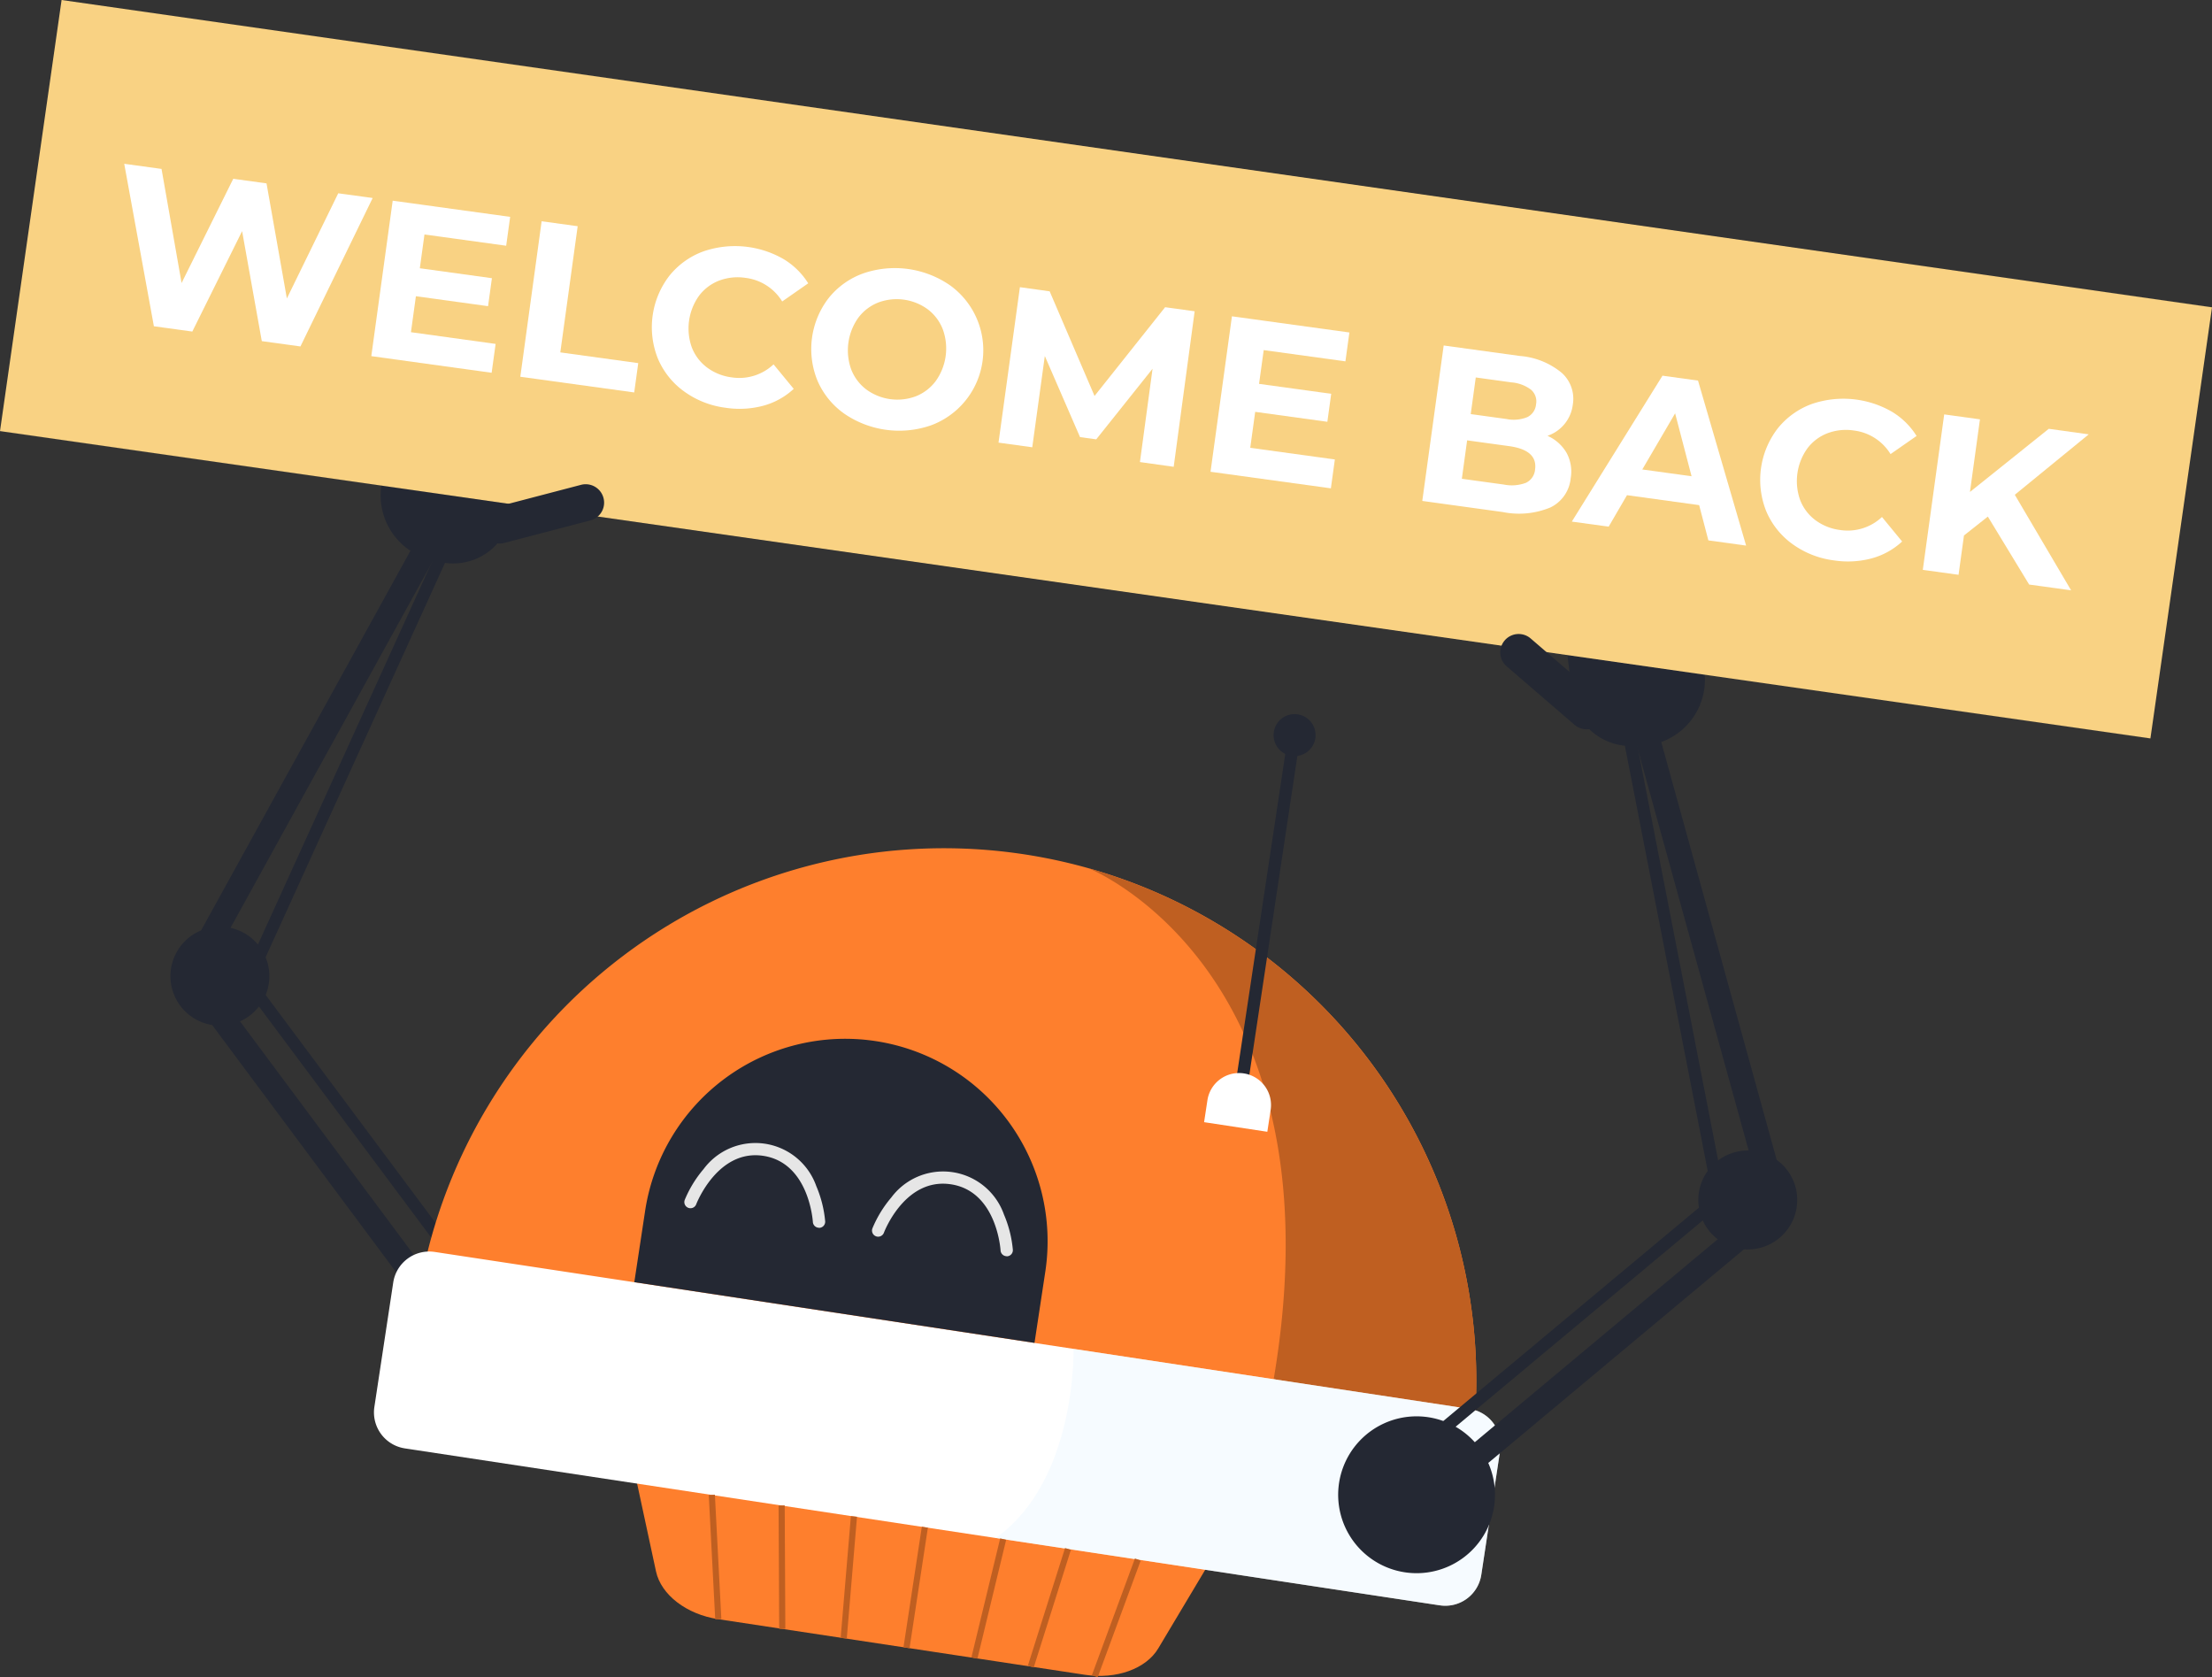 <svg id="button-retention" xmlns="http://www.w3.org/2000/svg" width="159.556" height="120.968" viewBox="0 0 159.556 120.968">
  <rect x="0" y="0" width="159.556" height="120.968" fill="#333333" stroke="none"/>
  <g id="Group_943" data-name="Group 943" transform="translate(0 0)">
    <g id="Group_941" data-name="Group 941" transform="translate(12.294 22.94)">
      <g id="Group_939" data-name="Group 939">
        <path id="Ellipse_28" data-name="Ellipse 28" d="M540.62,270.73a5.656,5.656,0,1,1,4.938-6.293A5.658,5.658,0,0,1,540.62,270.73Z" transform="translate(-518.08 -191.427)" fill="#242833"/>
        <rect id="Rectangle_59" data-name="Rectangle 59" width="1.77" height="24.914" transform="matrix(0.802, -0.597, 0.597, 0.802, 2.859, 50.781)" fill="#242833"/>
        <path id="Ellipse_29" data-name="Ellipse 29" d="M514.193,230.688a3.567,3.567,0,1,1,3.114-3.968A3.567,3.567,0,0,1,514.193,230.688Z" transform="translate(-510.198 -179.687)" fill="#242833"/>
        <rect id="Rectangle_60" data-name="Rectangle 60" width="36.185" height="1.769" transform="translate(0.781 46.754) rotate(-61.121)" fill="#242833"/>
        <path id="Path_162" data-name="Path 162" d="M536.966,179.092l-.5-.123a4.777,4.777,0,0,1-3.5-6.085l1.515-4.833,9.263,3.527-1.771,4.845A4.251,4.251,0,0,1,536.966,179.092Z" transform="translate(-517.585 -161.518)" fill="#242833"/>
        <path id="Path_164" data-name="Path 164" d="M549.634,162.1a1.328,1.328,0,0,1,1.21,1.936l-2.947,5.723a1.328,1.328,0,0,1-2.361-1.215l2.946-5.724A1.327,1.327,0,0,1,549.634,162.1Z" transform="translate(-521.713 -159.571)" fill="#242833"/>
        <path id="Path_165" data-name="Path 165" d="M544.267,160.181a1.329,1.329,0,0,1,1.239,1.87L542.8,168.1a1.328,1.328,0,0,1-2.447-1.031c.007-.018.016-.036.024-.053l2.708-6.051A1.329,1.329,0,0,1,544.267,160.181Z" transform="translate(-520.03 -158.943)" fill="#242833"/>
        <path id="Path_165-2" data-name="Path 165" d="M538.933,158.342a1.328,1.328,0,0,1,1.239,1.87l-2.709,6.051a1.328,1.328,0,1,1-2.447-1.031c.008-.018.016-.036.024-.053l2.708-6.051A1.328,1.328,0,0,1,538.933,158.342Z" transform="translate(-518.285 -158.342)" fill="#242833"/>
        <rect id="Rectangle_61" data-name="Rectangle 61" width="0.885" height="25.934" transform="translate(5.405 48.332) rotate(-36.708)" fill="#242833"/>
        <rect id="Rectangle_62" data-name="Rectangle 62" width="34.447" height="0.885" transform="matrix(0.414, -0.91, 0.91, 0.414, 5.077, 47.89)" fill="#242833"/>
      </g>
      <path id="Path_154" data-name="Path 154" d="M592.159,295.275,565.7,291.264c-2.29-.346-4.128-1.759-4.492-3.45L559.053,277.8l43.725,6.63-5.343,8.944C596.558,294.844,594.412,295.615,592.159,295.275Z" transform="translate(-526.184 -197.43)" fill="#fe7f2d"/>
      <path id="Path_155" data-name="Path 155" d="M612.635,259.338l-75.924-11.511a38.394,38.394,0,0,1,76.132,9.885C612.79,258.252,612.718,258.8,612.635,259.338Z" transform="translate(-518.874 -176.941)" fill="#fe7f2d"/>
      <path id="Path_156" data-name="Path 156" d="M622,254.164c5-29.494-13.323-36.829-13.323-36.829a38.4,38.4,0,0,1,27.716,41.079Z" transform="translate(-542.42 -177.644)" fill="#bf5f21"/>
      <path id="Path_157" data-name="Path 157" d="M613.253,272.735l-1.36,8.973a2.624,2.624,0,0,1-2.984,2.207H608.9l-32.033-4.856-42.619-6.464a2.625,2.625,0,0,1-2.2-2.988v0l1.36-8.972a2.626,2.626,0,0,1,2.985-2.208h.006l46.076,6.99,28.58,4.333A2.625,2.625,0,0,1,613.253,272.735Z" transform="translate(-517.338 -191.079)" fill="#fff"/>
      <path id="Path_158" data-name="Path 158" d="M635.066,276.149l-1.36,8.973a2.625,2.625,0,0,1-2.984,2.207h-.006l-32.033-4.856c5.78-4.113,5.613-13.388,5.605-13.642l28.58,4.333A2.625,2.625,0,0,1,635.066,276.149Z" transform="translate(-539.15 -194.493)" fill="#ebf6ff" opacity="0.43" style="isolation: isolate"/>
      <path id="Rectangle_50" data-name="Rectangle 50" d="M577.334,235.76h0a14.6,14.6,0,0,1,12.244,16.622l-.78,5.143h0l-28.867-4.377h0l.78-5.143A14.6,14.6,0,0,1,577.334,235.76Z" transform="translate(-526.471 -183.618)" fill="#242833"/>
      <path id="Path_159" data-name="Path 159" d="M574.964,252.873a.443.443,0,0,1-.4-.411c-.011-.171-.312-4.28-3.581-4.773-3.29-.495-4.821,3.455-4.836,3.5a.443.443,0,0,1-.828-.315,8.337,8.337,0,0,1,1.36-2.227,4.657,4.657,0,0,1,8.134,1.232,8.361,8.361,0,0,1,.638,2.531.442.442,0,0,1-.41.472h0A.509.509,0,0,1,574.964,252.873Z" transform="translate(-528.224 -187.272)" fill="#e6e6e6"/>
      <path id="Path_160" data-name="Path 160" d="M595.09,255.925a.443.443,0,0,1-.4-.412c-.011-.171-.312-4.28-3.583-4.772s-4.773,3.332-4.835,3.5a.443.443,0,0,1-.828-.315,8.366,8.366,0,0,1,1.36-2.228,4.657,4.657,0,0,1,8.134,1.233,8.357,8.357,0,0,1,.638,2.531.442.442,0,0,1-.41.472h0A.5.5,0,0,1,595.09,255.925Z" transform="translate(-534.811 -188.271)" fill="#e6e6e6"/>
      <g id="Group_5" data-name="Group 5" transform="translate(38.83 84.858)">
        <rect id="Rectangle_51" data-name="Rectangle 51" width="0.443" height="8.977" transform="matrix(0.999, -0.052, 0.052, 0.999, 0, 0.023)" fill="#bf5f21"/>
        <rect id="Rectangle_52" data-name="Rectangle 52" width="0.443" height="8.9" transform="translate(5.036 0.776) rotate(-0.287)" fill="#bf5f21"/>
        <rect id="Rectangle_53" data-name="Rectangle 53" width="8.813" height="0.443" transform="translate(9.514 10.33) rotate(-85.199)" fill="#bf5f21"/>
        <rect id="Rectangle_54" data-name="Rectangle 54" width="8.976" height="0.443" transform="translate(27.635 13.017) rotate(-69.753)" fill="#bf5f21"/>
        <path id="Path_161" data-name="Path 161" d="M602.125,298.664l.421.133,2.682-8.487-.421-.133Z" transform="translate(-579.106 -286.336)" fill="#bf5f21"/>
        <rect id="Rectangle_55" data-name="Rectangle 55" width="8.793" height="0.442" transform="translate(14.046 11.002) rotate(-81.346)" fill="#bf5f21"/>
        <rect id="Rectangle_56" data-name="Rectangle 56" width="8.824" height="0.443" transform="translate(18.947 11.724) rotate(-76.402)" fill="#bf5f21"/>
      </g>
      <rect id="Rectangle_57" data-name="Rectangle 57" width="25.496" height="0.885" transform="matrix(0.149, -0.989, 0.989, 0.149, 76.737, 55.847)" fill="#242833"/>
      <path id="Ellipse_27" data-name="Ellipse 27" d="M630.122,200.8a1.514,1.514,0,1,1-1.647,1.368A1.513,1.513,0,0,1,630.122,200.8Z" transform="translate(-548.896 -172.232)" fill="#242833"/>
      <path id="Rectangle_58" data-name="Rectangle 58" d="M623.886,239.293h0a2.306,2.306,0,0,1,1.934,2.626l-.24,1.583h0l-4.561-.692h0l.24-1.583A2.307,2.307,0,0,1,623.886,239.293Z" transform="translate(-546.459 -184.82)" fill="#fff"/>
      <g id="Group_940" data-name="Group 940" transform="translate(84.23 13.429)">
        <path id="Ellipse_28-2" data-name="Ellipse 28" d="M639.085,287.026a5.656,5.656,0,1,0-3.341-7.268A5.655,5.655,0,0,0,639.085,287.026Z" transform="translate(-635.391 -210.29)" fill="#242833"/>
        <rect id="Rectangle_59-2" data-name="Rectangle 59" width="24.914" height="1.77" transform="translate(9.209 68.183) rotate(-39.878)" fill="#242833"/>
        <path id="Ellipse_29-2" data-name="Ellipse 29" d="M676.333,254.484a3.567,3.567,0,1,0-2.107-4.584A3.567,3.567,0,0,0,676.333,254.484Z" transform="translate(-648.025 -200.967)" fill="#242833"/>
        <rect id="Rectangle_60-2" data-name="Rectangle 60" width="1.769" height="36.185" transform="translate(21.079 15.726) rotate(-15.445)" fill="#242833"/>
        <path id="Path_162-2" data-name="Path 162" d="M664.411,199.267l.519,0a4.777,4.777,0,0,0,4.817-5.106l-.35-5.053-9.829,1.278.6,5.123A4.251,4.251,0,0,0,664.411,199.267Z" transform="translate(-643.302 -181.837)" fill="#242833"/>
        <path id="Path_164-2" data-name="Path 164" d="M658.806,179.488a1.328,1.328,0,0,0-1.627,1.6l1.536,6.251a1.328,1.328,0,0,0,2.579-.633l-1.536-6.252A1.327,1.327,0,0,0,658.806,179.488Z" transform="translate(-642.508 -178.676)" fill="#242833"/>
        <path id="Path_165-3" data-name="Path 165" d="M664.579,178.9a1.328,1.328,0,0,0-1.64,1.531l1.228,6.515a1.328,1.328,0,0,0,2.62-.434c0-.019-.007-.038-.011-.057l-1.229-6.515A1.328,1.328,0,0,0,664.579,178.9Z" transform="translate(-644.398 -178.482)" fill="#242833"/>
        <path id="Path_165-4" data-name="Path 165" d="M670.195,178.345a1.329,1.329,0,0,0-1.64,1.531l1.228,6.515a1.328,1.328,0,1,0,2.62-.435c0-.019-.007-.038-.011-.057l-1.229-6.515A1.329,1.329,0,0,0,670.195,178.345Z" transform="translate(-646.235 -178.302)" fill="#242833"/>
        <rect id="Rectangle_61-2" data-name="Rectangle 61" width="25.934" height="0.885" transform="matrix(0.768, -0.641, 0.641, 0.768, 7.081, 66.534)" fill="#242833"/>
        <rect id="Rectangle_62-2" data-name="Rectangle 62" width="0.885" height="34.447" transform="translate(20.523 16.597) rotate(-11.024)" fill="#242833"/>
      </g>
    </g>
    <rect id="Rectangle_642" data-name="Rectangle 642" width="156.689" height="31.406" transform="translate(4.443 0) rotate(8.132)" fill="#f9d283"/>
    <g id="Group_942" data-name="Group 942" transform="translate(8.961 11.812)">
      <path id="Path_2595" data-name="Path 2595" d="M523.166,144.268l-5.211,10.706-2.787-.383-1.42-7.932-3.592,7.241-2.771-.381-2.14-11.718,2.691.37,1.446,8.228,3.727-7.516,2.4.33,1.468,8.3,3.705-7.584Z" transform="translate(-505.245 -141.801)" fill="#fff"/>
      <path id="Path_2596" data-name="Path 2596" d="M540.7,156.087l-.287,2.082-8.68-1.2,1.543-11.211,8.473,1.167-.287,2.082-5.894-.811-.335,2.435,5.2.717-.278,2.018-5.205-.717-.357,2.594Z" transform="translate(-513.911 -143.097)" fill="#fff"/>
      <path id="Path_2597" data-name="Path 2597" d="M549.245,147.962l2.6.357-1.253,9.1,5.622.774-.291,2.115-8.216-1.132Z" transform="translate(-519.137 -143.817)" fill="#fff"/>
      <path id="Path_2598" data-name="Path 2598" d="M564.14,161.105a5.611,5.611,0,0,1-1.894-2.366,6.081,6.081,0,0,1,.822-5.974A5.607,5.607,0,0,1,565.531,151a7.012,7.012,0,0,1,5.781.559,5.339,5.339,0,0,1,1.776,1.746l-1.878,1.308a3.613,3.613,0,0,0-2.637-1.7,3.781,3.781,0,0,0-1.92.2,3.289,3.289,0,0,0-1.449,1.1,4.052,4.052,0,0,0-.512,3.716,3.29,3.29,0,0,0,1.1,1.449,3.785,3.785,0,0,0,1.795.712,3.6,3.6,0,0,0,3-.941l1.455,1.767a5.245,5.245,0,0,1-2.191,1.216,6.655,6.655,0,0,1-2.713.149A6.489,6.489,0,0,1,564.14,161.105Z" transform="translate(-523.75 -144.684)" fill="#fff"/>
      <path id="Path_2599" data-name="Path 2599" d="M581.249,163.455a5.634,5.634,0,0,1-1.909-2.376,6.018,6.018,0,0,1,.817-5.941,5.636,5.636,0,0,1,2.48-1.772,7,7,0,0,1,6.286.865,5.772,5.772,0,0,1-1.389,10.09,7,7,0,0,1-6.286-.865Zm5.2-1.233a3.3,3.3,0,0,0,1.432-1.1,4.039,4.039,0,0,0,.511-3.716,3.3,3.3,0,0,0-1.081-1.447,3.794,3.794,0,0,0-3.587-.494,3.316,3.316,0,0,0-1.434,1.1,4.055,4.055,0,0,0-.511,3.716,3.307,3.307,0,0,0,1.083,1.446,3.791,3.791,0,0,0,3.587.495Z" transform="translate(-529.343 -145.457)" fill="#fff"/>
      <path id="Path_2600" data-name="Path 2600" d="M609.179,167.638l.91-6.729L606.027,166l-1.169-.161-2.54-5.849-.906,6.582-2.434-.335,1.543-11.211,2.146.3,3.237,7.545,5.091-6.4,2.131.293-1.512,11.216Z" transform="translate(-535.914 -146.127)" fill="#fff"/>
      <path id="Path_2601" data-name="Path 2601" d="M630.677,168.475l-.287,2.082-8.681-1.195,1.544-11.211,8.473,1.166-.287,2.082-5.894-.811-.336,2.435,5.205.717-.278,2.018-5.205-.717-.357,2.594Z" transform="translate(-543.352 -147.151)" fill="#fff"/>
      <path id="Path_2602" data-name="Path 2602" d="M654.819,169.018a2.835,2.835,0,0,1,.3,1.829,2.614,2.614,0,0,1-1.457,2.109,5.909,5.909,0,0,1-3.449.333l-5.8-.8,1.544-11.211,5.477.754a5.4,5.4,0,0,1,3.038,1.218,2.509,2.509,0,0,1,.8,2.281,2.717,2.717,0,0,1-1.829,2.261A2.993,2.993,0,0,1,654.819,169.018Zm-2.935,2.166a1.163,1.163,0,0,0,.665-.97q.191-1.394-1.874-1.678l-3.027-.416-.381,2.771,3.028.416A2.9,2.9,0,0,0,651.884,171.184Zm-3.613-7.6-.363,2.642,2.578.355a2.62,2.62,0,0,0,1.5-.135,1.134,1.134,0,0,0,.633-.924,1.114,1.114,0,0,0-.361-1.054,2.684,2.684,0,0,0-1.413-.529Z" transform="translate(-550.782 -148.174)" fill="#fff"/>
      <path id="Path_2603" data-name="Path 2603" d="M669.627,173.847l-5.205-.717L663.1,175.4l-2.658-.365,6.54-10.523,2.563.353,3.469,11.9-2.722-.375Zm-.547-2.082-1.186-4.537-2.369,4.048Z" transform="translate(-556.025 -149.23)" fill="#fff"/>
      <path id="Path_2604" data-name="Path 2604" d="M682.97,177.466a5.609,5.609,0,0,1-1.894-2.366,6.08,6.08,0,0,1,.822-5.973,5.609,5.609,0,0,1,2.462-1.767,7.018,7.018,0,0,1,5.782.56,5.342,5.342,0,0,1,1.776,1.746l-1.878,1.308a3.615,3.615,0,0,0-2.638-1.7,3.777,3.777,0,0,0-1.921.2,3.287,3.287,0,0,0-1.449,1.1,4.049,4.049,0,0,0-.511,3.716,3.28,3.28,0,0,0,1.1,1.449,3.777,3.777,0,0,0,1.8.712,3.6,3.6,0,0,0,3-.941l1.454,1.767a5.243,5.243,0,0,1-2.192,1.216,6.65,6.65,0,0,1-2.713.149A6.5,6.5,0,0,1,682.97,177.466Z" transform="translate(-562.632 -150.037)" fill="#fff"/>
      <path id="Path_2605" data-name="Path 2605" d="M702.764,176.035l-1.722,1.362-.391,2.835-2.579-.355,1.544-11.211,2.579.355-.721,5.237,5.686-4.554,2.882.4-5.333,4.358,4.061,6.891-3.026-.417Z" transform="translate(-568.338 -150.591)" fill="#fff"/>
    </g>
  </g>
  <path id="Path_169" data-name="Path 169" d="M552.336,177.792a1.329,1.329,0,0,0-1.625-1.6l-6.228,1.63a1.327,1.327,0,0,0,.671,2.567h0l6.228-1.63A1.327,1.327,0,0,0,552.336,177.792Z" transform="translate(-508.798 -141.227)" fill="#242833"/>
  <path id="Path_169-2" data-name="Path 169" d="M653.632,192.29a1.328,1.328,0,0,0-.4,2.247l4.877,4.2a1.327,1.327,0,1,0,1.732-2.01h0l-4.877-4.2A1.326,1.326,0,0,0,653.632,192.29Z" transform="translate(-544.555 -146.482)" fill="#242833"/>
</svg>
